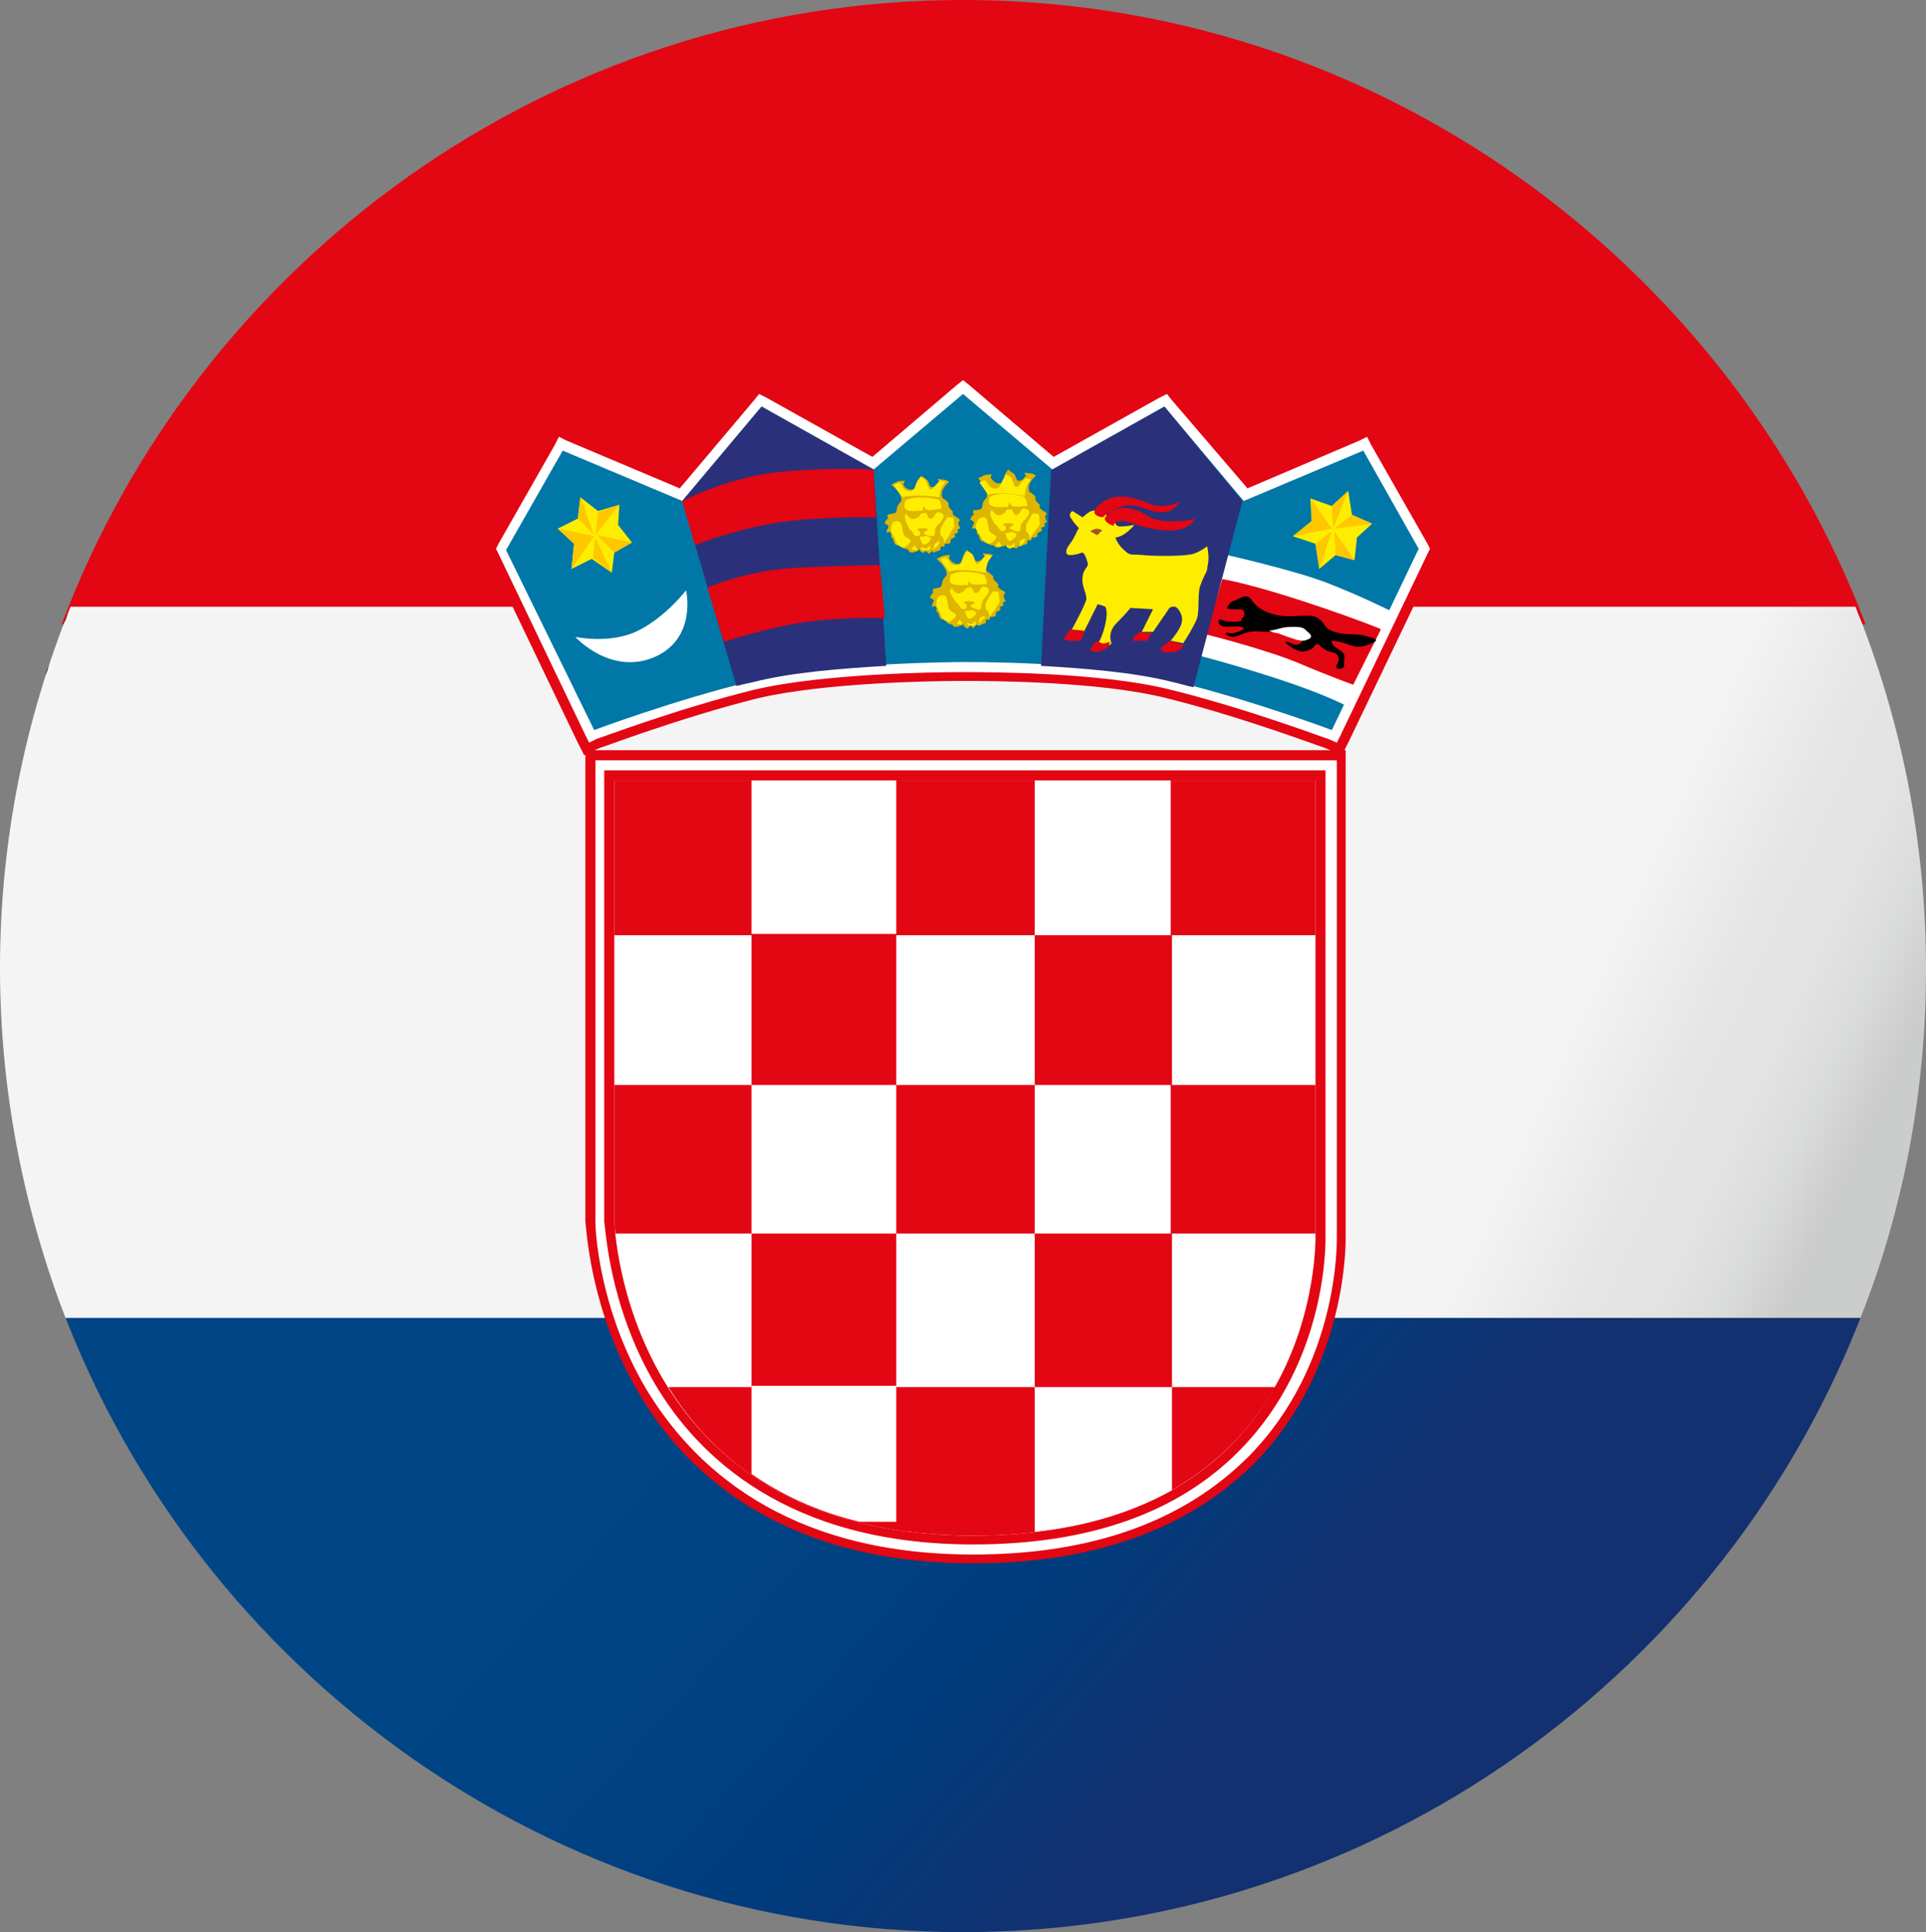 <?xml version="1.0" encoding="utf-8"?>
<!-- Generator: Adobe Illustrator 19.0.0, SVG Export Plug-In . SVG Version: 6.00 Build 0)  -->
<svg version="1.0" id="Isolation_Mode" xmlns="http://www.w3.org/2000/svg" xmlns:xlink="http://www.w3.org/1999/xlink" x="0px"
	 y="0px" viewBox="0 0 153 153.5" style="enable-background:new 0 0 153 153.5;" xml:space="preserve">
<rect x="0" y="0" width="153" height="153.5" fill="#808080" stroke="none"/>
<style type="text/css">
	.st0{fill:url(#SVGID_1_);}
	.st1{fill:#E30613;}
	.st2{fill:url(#SVGID_2_);}
	.st3{fill:#FFFFFF;}
	.st4{fill:#0077A6;}
	.st5{fill:#FFED00;}
	.st6{fill:#FEC700;}
	.st7{fill:#DEB500;}
	.st8{fill:#2A317A;}
	.st9{fill:#A5502C;}
</style>
<g>
	<g>
		<linearGradient id="SVGID_1_" gradientUnits="userSpaceOnUse" x1="110.357" y1="139.824" x2="59.937" y2="94.945">
			<stop  offset="0.158" style="stop-color:#133070"/>
			<stop  offset="0.179" style="stop-color:#123171"/>
			<stop  offset="0.454" style="stop-color:#003C7D"/>
			<stop  offset="0.729" style="stop-color:#004384"/>
			<stop  offset="1" style="stop-color:#004687"/>
		</linearGradient>
		<path class="st0" d="M76.5,153.5c32.7,0,60.7-20.7,71.6-49.6H4.9C15.8,132.8,43.8,153.5,76.5,153.5z"/>
		<path class="st1" d="M76.5,0C43.8,0,15.8,20.7,4.9,49.6h143.3C137.2,20.7,109.2,0,76.5,0z"/>
		<linearGradient id="SVGID_2_" gradientUnits="userSpaceOnUse" x1="150.107" y1="109.964" x2="103.666" y2="88.856">
			<stop  offset="0.195" style="stop-color:#CBCCCC"/>
			<stop  offset="0.199" style="stop-color:#CCCCCD"/>
			<stop  offset="0.286" style="stop-color:#DADBDB"/>
			<stop  offset="0.378" style="stop-color:#E3E3E3"/>
			<stop  offset="0.484" style="stop-color:#E5E5E5"/>
			<stop  offset="0.691" style="stop-color:#F4F4F4"/>
		</linearGradient>
		<path class="st2" d="M5.2,104.7h142.6c3.4-8.6,5.2-18,5.2-27.7c0-10.2-2-19.9-5.6-28.8H5.6C2,57.1,0,66.8,0,76.9
			C0,86.7,1.9,96.1,5.2,104.7z"/>
		<g>
			<path d="M147.5,48.4c0.1,0.4,0.3,0.7,0.4,1.1C147.8,49.1,147.6,48.7,147.5,48.4z"/>
			<path d="M149.4,53.6L149.4,53.6c-0.1-0.3-0.2-0.5-0.2-0.8C149.2,53.1,149.3,53.3,149.4,53.6z"/>
			<path d="M5.1,49.5c0.1-0.4,0.3-0.7,0.4-1.1C5.4,48.7,5.3,49.1,5.1,49.5z"/>
			<path d="M3.9,52.8c-0.1,0.3-0.2,0.5-0.3,0.8h0C3.8,53.3,3.8,53.1,3.9,52.8z"/>
		</g>
	</g>
	<g>
		<path class="st1" d="M46.4,60l-0.3-0.6l-0.3-0.6l-6.9-14.4l-0.2-0.4l-0.2-0.4l0.2-0.4l0.2-0.4l4.5-7.9l0.4-0.6l0.3-0.6l0.6,0.3
			l0.7,0.3l8.4,3.6l5.6-6.6l0.4-0.5l0.4-0.5l0.6,0.3l0.6,0.3l7.9,4.5l6.3-5.3l0.5-0.4l0.5-0.4l0.5,0.4l0.5,0.4l6.3,5.3l7.9-4.5
			l0.6-0.3l0.6-0.3l0.4,0.5l0.4,0.5l5.6,6.6l8.4-3.6l0.6-0.3l0.6-0.3l0.3,0.6l0.3,0.6l4.5,7.9l0.2,0.4l0.2,0.4l-0.2,0.4l-0.2,0.4
			l-6.9,14.4l-0.3,0.6l-0.3,0.6l-0.7-0.3l-0.7-0.3c-0.1,0-6.4-2.4-12.4-3.9c-5.4-1.4-14.4-1.4-16.1-1.4h-0.2h-0.3
			c-1.7,0-10.7,0.1-16.1,1.4c-6,1.5-12.3,3.9-12.4,3.9l-0.7,0.3L46.4,60L46.4,60z"/>
		<path class="st3" d="M106.2,59l-0.7-0.3c-0.1,0-6.4-2.4-12.5-3.9c-5.5-1.4-14.5-1.4-16.3-1.4h-0.2h-0.3c-1.8,0-10.8,0.1-16.3,1.4
			c-6.1,1.5-12.4,3.9-12.5,3.9L46.8,59l-0.3-0.6L39.6,44l-0.2-0.4l0.2-0.4l4.5-7.9l0.3-0.6l0.6,0.3l9,3.8l5.9-7l0.4-0.5l0.6,0.3
			l8.4,4.7l6.7-5.7l0.5-0.4l0.5,0.4l6.7,5.7l8.4-4.7l0.6-0.3l0.4,0.5l6,7L108,35l0.6-0.3l0.3,0.6l4.5,7.9l0.2,0.4l-0.2,0.4
			l-6.9,14.4L106.2,59L106.2,59z"/>
		<path class="st4" d="M108.3,35.8l-9.5,4l-6.3-7.5l-8.9,5l-7.1-6l-7.1,6l-8.9-5l-6.3,7.5l-9.5-4l-4.5,7.9L47.2,58
			c0,0,6.4-2.4,12.6-3.9c6.2-1.5,16.7-1.5,16.7-1.5s10.6-0.1,16.7,1.5c6.2,1.5,12.6,3.9,12.6,3.9l6.9-14.4L108.3,35.8z"/>
		<path class="st3" d="M97.5,44.1c0,0,5.3,1.2,7.9,2.2c2.6,1,5,2.2,5,2.2l-3.6,7.5c0,0-1.7-0.9-5.4-2.1c-3.7-1.2-6.1-1.8-6.1-1.8
			L97.5,44.1z"/>
		<path class="st1" d="M97.1,46l-1.3,4.4c0,0,4.8,1.2,7.4,2.3c2.6,1.1,4.3,1.7,4.3,1.7l2.2-4.4C109.7,49.9,101.4,46.8,97.1,46z"/>
		<polygon class="st5" points="45.9,41.2 46.1,39.5 47.5,40.6 49.2,40.1 49.1,41.7 50.2,43.1 48.8,43.9 48.6,45.5 47,44.4 
			45.4,45.2 45.6,43.2 44.3,42 		"/>
		<polygon class="st6" points="47.2,42.6 44.4,42 45.6,43.2 45.4,45.2 		"/>
		<polygon class="st6" points="47.3,42.7 47.1,44.3 48.6,45.5 		"/>
		<polygon class="st6" points="47.4,42.5 50.2,43.1 48.8,43.9 		"/>
		<polygon class="st6" points="47.5,40.7 47.3,42.5 49.2,40.1 		"/>
		<polygon class="st6" points="46.1,39.5 47.2,42.5 45.9,41.2 		"/>
		<polygon class="st5" points="105.8,40.2 107.1,39 107.4,40.9 109,41.6 107.8,42.7 107.6,44.5 106.1,44.1 104.8,45.2 104.5,43.2 
			102.7,42.6 104.2,41.4 104.1,39.6 		"/>
		<polygon class="st6" points="105.8,42 104.2,39.7 104.2,41.4 102.7,42.6 		"/>
		<polygon class="st6" points="105.8,42.2 104.5,43.2 104.8,45.2 		"/>
		<polygon class="st6" points="106,42.2 107.6,44.5 106.1,44.1 		"/>
		<polygon class="st6" points="107.4,40.9 106,42 109,41.6 		"/>
		<polygon class="st6" points="107.1,39 105.9,42 105.8,40.2 		"/>
		<path class="st3" d="M45.7,50.6c0,0,2.8,0.6,5-0.5c2.2-1.1,3.8-3.2,3.8-3.2s0.9,3.8-2.5,5.3C48.5,53.7,45.7,50.6,45.7,50.6z"/>
		<g>
			<path class="st7" d="M71.6,39.8c0,0-0.2,0.2-0.3,0.4c-0.1,0.3,0,0.6-0.4,0.6c-0.3,0.1-0.4,0-0.4,0.2c0,0.2,0.2,0.1,0,0.2
				c-0.1,0.1-0.3,0.4-0.2,0.4c0.1,0,0.3,0.2,0.3,0.2s-0.3,0.6-0.1,0.5c0.1-0.1,0.3,0,0.3,0.1c0,0.1,0,0.3,0,0.3
				c0.1,0,0.2,0.2,0.2,0.3c0,0.1,0.2,0.4,0.3,0.3c0.1-0.1,0.3,0.1,0.3,0.1c0,0.1,0.3,0.2,0.3,0.2s0.3,0,0.3,0.2
				c0,0.1,0.3,0.1,0.3,0.1l0.3-0.1l0.1,0c0,0,0.1-0.2,0.1-0.2c0,0.1,0.3,0.4,0.4,0.3c0-0.1,0.2-0.1,0.2-0.1l0.2,0.2
				c0,0,0.3-0.3,0.3-0.2c0,0.1,0.1,0.1,0.1,0.1l0.2-0.1l0.3-0.1c0,0,0-0.3,0.1-0.3c0.1,0,0.1,0.1,0.2,0c0.1-0.1,0-0.3,0.1-0.2
				c0.2,0,0.4,0,0.4-0.1c0-0.1,0-0.3,0.1-0.3c0.1,0,0.3-0.2,0.3-0.2s-0.2-0.2,0-0.2c0.1,0,0.3-0.2,0.2-0.2c-0.1,0,0-0.2,0.1-0.2
				c0.1,0,0.1,0,0-0.2c-0.1-0.2-0.1-0.3,0-0.4c0.1-0.1,0-0.2-0.2-0.3c-0.2-0.1-0.4-0.3-0.3-0.4c0.1,0-0.2-0.2-0.3-0.4
				c-0.1-0.2,0-0.3-0.1-0.4c-0.3-0.3-0.4-0.3-0.4-0.3s-0.2-0.3,0-0.7c0.2-0.4,0.5-0.6,0.5-0.6s-0.2-0.2-0.5-0.2
				c-0.3,0-0.4-0.1-0.4,0c0,0.1,0.2,0.1,0,0.3c-0.1,0.2-0.3,0.3-0.5,0.3c-0.2,0-0.2-0.5-0.4-0.6c-0.1-0.1-0.4-0.3-0.4-0.3
				S73,38,72.8,38.3c-0.1,0.3-0.1,0.6-0.4,0.6c-0.3,0-0.4-0.1-0.5-0.2c-0.1-0.1-0.2-0.2-0.1-0.3c0-0.1,0.2-0.3,0-0.2
				c-0.2,0-0.4,0-0.6,0.1c-0.2,0.1-0.4,0.2-0.4,0.2S71.7,39.2,71.6,39.8z"/>
			<path class="st5" d="M71.7,39.5c0,0-0.8-1-0.7-1c0,0.1,0.3-0.2,0.5-0.1c0.2,0.2,0.2,0.5,0.6,0.6c0.4,0.1,0.6-0.2,0.6-0.3
				c0-0.1,0.4-0.8,0.4-0.8s0.4,0.1,0.5,0.4c0.1,0.3,0.2,0.5,0.2,0.5s0.1,0.2,0.3,0c0.2-0.2,0.5-0.6,0.6-0.6c0.2,0,0.4,0.1,0.4,0.1
				s-0.3,0.3-0.4,0.7c-0.1,0.4-0.1,0.5-0.1,0.5S72.9,39.2,71.7,39.5z"/>
			<path class="st5" d="M71.9,39.8c0,0-0.1,0.5,0,0.6c0.2,0.2,0.3,0.2,0.9,0.2c0.5-0.1,0.5,0.1,0.5-0.1c0-0.2,0.1-0.3,0.1-0.3
				s0,0.2,0.2,0.3c0.2,0.1,1.2-0.1,1.2-0.1s0-0.4-0.2-0.7C74.3,39.6,72.6,39.3,71.9,39.8z"/>
			<path class="st5" d="M72,40.8c0,0,0.3,0.6,0.7,0.4c0.4-0.1,0.4-0.4,0.5-0.4c0.1,0,0.3-0.1,0.4,0c0.1,0.1,0.1,0.5,0.4,0.4
				c0.3-0.1,0.2-0.4,0.5-0.5c0.2,0,0.6,0.1,0.4,0.5c-0.2,0.4-0.4,0.4-0.6,0.8c-0.1,0.4,0.1,0.6-0.4,0.6c-0.4-0.1-0.6-0.3-0.5-0.3
				c0.1-0.1,0.5-0.2,0.2-0.3c-0.3-0.1-0.9,0-0.7,0.1c0.1,0.1,0.2,0.1,0.2,0.3c0,0.1-0.1,0.2-0.3,0.2c-0.2,0-0.2-0.3-0.6-0.6
				C72,41.4,71.7,41.1,72,40.8z"/>
			<path class="st5" d="M73.4,42.6c-0.2,0.1-0.4-0.1-0.3,0.2c0.1,0.3,0.2,0.6,0.5,0.4c0.3-0.2,0.4-0.4,0.3-0.5
				C73.8,42.7,73.7,42.5,73.4,42.6z"/>
			<path class="st5" d="M75.5,41.1c-0.3,0-0.2-0.1-0.5,0.4c-0.3,0.5-0.3,0.5-0.3,0.8c0,0.4,0,0.1,0.2,0.4c0.2,0.3,0,0.7,0.2,0.3
				c0.2-0.4,0.3-0.3,0.4-0.7c0.2-0.3,0.3-0.3,0.3-0.6C75.7,41.4,75.9,41.1,75.5,41.1z"/>
			<path class="st5" d="M71.2,41.4c0.6,0,0.4,0.7,0.6,1.1c0.2,0.3,0.7,0.3,0.5,0.6c-0.2,0.3-0.5,0.4-0.5,0.4s-0.4,0-0.6-0.4
				c-0.1-0.4-0.4-0.8-0.4-0.8S70.7,41.4,71.2,41.4z"/>
			<path class="st5" d="M72.4,43.6c0.2-0.1,0.2-0.4,0.3-0.2c0.1,0.2,0.3,0.3,0.1,0.3C72.4,43.7,72.4,43.6,72.4,43.6z"/>
			<path class="st5" d="M74.4,43.1c-0.1,0.1-0.2,0.1-0.2,0.3c0,0.2-0.2,0.4,0,0.2c0.3-0.2,0.3-0.3,0.4-0.4
				C74.7,43.1,74.6,42.9,74.4,43.1z"/>
			<path class="st5" d="M73.3,43.5c0.2,0.1,0.3,0.1,0.4,0c0.1,0,0.2-0.3,0.2-0.1c0,0.2,0,0.3-0.2,0.3c-0.2,0-0.3,0-0.4,0
				c-0.1,0-0.2-0.2-0.2-0.2L73.3,43.5z"/>
		</g>
		<g>
			<path class="st7" d="M78.4,39.5c0,0-0.2,0.2-0.3,0.4c-0.1,0.3,0,0.6-0.4,0.6c-0.3,0.1-0.4-0.1-0.4,0.2c0,0.2,0.2,0.2,0,0.2
				c-0.1,0.1-0.3,0.4-0.2,0.4c0.1,0,0.3,0.2,0.3,0.2s-0.3,0.6-0.1,0.5c0.2-0.1,0.3,0,0.3,0.1c0,0.1,0,0.3,0,0.3
				c0.1,0,0.2,0.2,0.2,0.3c0,0.1,0.2,0.4,0.3,0.3c0.1-0.1,0.3,0.1,0.3,0.1c0,0.1,0.3,0.2,0.3,0.2s0.3,0,0.3,0.1
				c0,0.1,0.3,0.1,0.3,0.1l0.3-0.1l0.2,0c0,0,0.1-0.2,0.1-0.1c0,0.1,0.3,0.4,0.4,0.3c0-0.1,0.2-0.2,0.2-0.2l0.2,0.2
				c0,0,0.3-0.3,0.3-0.3s0.1,0.1,0.1,0.1l0.2-0.1l0.3-0.1c0,0,0-0.3,0.1-0.3c0.1,0,0.1,0.1,0.2,0c0.1-0.1,0-0.3,0.1-0.2
				c0.1,0,0.4,0,0.4-0.1c0-0.1,0-0.3,0.1-0.3c0.1,0,0.3-0.2,0.3-0.2s-0.2-0.2,0-0.2c0.1,0,0.3-0.2,0.2-0.2c-0.1,0,0-0.2,0.1-0.2
				c0.1,0,0.1,0,0-0.2c-0.1-0.2-0.1-0.3,0-0.4c0.1-0.1,0-0.2-0.2-0.3c-0.2-0.1-0.4-0.3-0.3-0.4c0.1,0-0.1-0.2-0.3-0.4
				c-0.1-0.2,0-0.3-0.1-0.4c-0.3-0.3-0.4-0.3-0.4-0.3s-0.2-0.3,0-0.7c0.2-0.4,0.5-0.6,0.5-0.6s-0.2-0.2-0.5-0.2
				c-0.3,0-0.4-0.1-0.4,0c0,0.1,0.2,0.2,0,0.3c-0.1,0.2-0.3,0.3-0.5,0.3c-0.2,0-0.2-0.5-0.4-0.6c-0.2-0.1-0.4-0.3-0.4-0.3
				s-0.2,0.2-0.3,0.5c-0.1,0.3-0.1,0.6-0.4,0.6c-0.3,0-0.4-0.1-0.5-0.2c-0.1-0.1-0.2-0.2-0.2-0.3c0-0.1,0.2-0.3,0-0.2
				c-0.2,0-0.4,0-0.6,0.1c-0.2,0.1-0.4,0.2-0.4,0.2S78.5,38.9,78.4,39.5z"/>
			<path class="st5" d="M78.5,39.3c0,0-0.8-1.1-0.7-1c0,0.1,0.3-0.2,0.5-0.1c0.2,0.2,0.2,0.5,0.6,0.6c0.4,0.1,0.6-0.2,0.6-0.3
				c0-0.1,0.4-0.8,0.4-0.8s0.4,0.1,0.5,0.4c0.1,0.3,0.2,0.5,0.2,0.5s0.2,0.2,0.3,0c0.2-0.2,0.5-0.6,0.6-0.6c0.2,0,0.4,0.1,0.4,0.1
				s-0.3,0.3-0.4,0.7c-0.1,0.4-0.1,0.6-0.1,0.6S79.7,39,78.5,39.3z"/>
			<path class="st5" d="M78.6,39.5c0,0-0.1,0.5,0,0.6c0.2,0.1,0.3,0.2,0.9,0.2c0.6-0.1,0.6,0.1,0.6-0.1c0-0.2,0.1-0.3,0.1-0.3
				s0,0.2,0.2,0.3c0.2,0.1,1.2,0,1.2,0s0-0.4-0.2-0.7C81.1,39.3,79.3,39,78.6,39.5z"/>
			<path class="st5" d="M78.8,40.5c0,0,0.3,0.6,0.7,0.4c0.4-0.1,0.4-0.4,0.5-0.4c0.1,0,0.3-0.1,0.4,0c0.1,0.1,0.1,0.5,0.4,0.4
				c0.3-0.1,0.2-0.4,0.5-0.5c0.2,0,0.6,0.1,0.4,0.5c-0.2,0.4-0.4,0.4-0.6,0.8c-0.1,0.4,0.1,0.6-0.4,0.5c-0.4-0.1-0.6-0.3-0.5-0.3
				c0.2-0.1,0.5-0.2,0.2-0.3c-0.3-0.1-0.9,0-0.7,0.1c0.2,0.1,0.2,0.1,0.2,0.3c0,0.1-0.1,0.2-0.3,0.2c-0.2,0-0.2-0.3-0.6-0.6
				C78.8,41.2,78.5,40.8,78.8,40.5z"/>
			<path class="st5" d="M80.2,42.3c-0.2,0.1-0.4-0.1-0.3,0.2c0.1,0.3,0.2,0.6,0.5,0.4c0.3-0.2,0.4-0.4,0.3-0.5
				C80.6,42.4,80.5,42.2,80.2,42.3z"/>
			<path class="st5" d="M82.3,40.8c-0.3,0-0.2-0.1-0.5,0.4c-0.3,0.5-0.3,0.5-0.3,0.8c0,0.4,0,0.1,0.2,0.4c0.2,0.3,0,0.7,0.2,0.3
				c0.2-0.4,0.2-0.3,0.4-0.6c0.2-0.3,0.3-0.3,0.3-0.6C82.5,41.2,82.7,40.8,82.3,40.8z"/>
			<path class="st5" d="M78,41.1c0.6-0.1,0.4,0.7,0.6,1.1c0.2,0.3,0.7,0.3,0.5,0.6c-0.2,0.3-0.5,0.4-0.5,0.4s-0.4,0-0.6-0.4
				c-0.2-0.4-0.5-0.8-0.5-0.8S77.5,41.2,78,41.1z"/>
			<path class="st5" d="M79.1,43.3c0.2-0.1,0.2-0.4,0.3-0.2c0.1,0.2,0.3,0.3,0.1,0.3C79.2,43.5,79.1,43.3,79.1,43.3z"/>
			<path class="st5" d="M81.2,42.9C81,43,81,42.9,81,43.2c0,0.2-0.2,0.4,0,0.2c0.3-0.2,0.3-0.3,0.4-0.4
				C81.5,42.8,81.4,42.7,81.2,42.9z"/>
			<path class="st5" d="M80,43.3c0.2,0.1,0.3,0.1,0.4,0c0.1,0,0.2-0.3,0.2-0.1c0,0.2,0,0.3-0.1,0.3c-0.2,0-0.3,0-0.4,0
				c-0.1,0-0.2-0.2-0.2-0.2L80,43.3z"/>
		</g>
		<g>
			<path class="st7" d="M75.2,45.7c0,0-0.2,0.2-0.3,0.4c-0.1,0.2,0,0.6-0.4,0.6c-0.3,0.1-0.4,0-0.4,0.2c0,0.2,0.1,0.2,0,0.2
				c-0.1,0.1-0.3,0.4-0.2,0.4c0.1,0,0.3,0.2,0.3,0.2s-0.3,0.6-0.1,0.5c0.1-0.1,0.3,0,0.3,0.1c0,0.1,0,0.3,0,0.3
				c0.1,0,0.2,0.2,0.2,0.3c0,0.1,0.2,0.4,0.3,0.3c0.1-0.1,0.3,0.1,0.3,0.2c0,0.1,0.3,0.2,0.3,0.2s0.2,0,0.2,0.1
				c0,0.1,0.3,0.1,0.3,0.1l0.3-0.1l0.1,0c0,0,0.1-0.2,0.1-0.1c0,0.1,0.3,0.4,0.4,0.3c0.1-0.1,0.2-0.2,0.2-0.2l0.2,0.2
				c0,0,0.3-0.3,0.3-0.3c0,0.1,0.2,0.1,0.2,0.1l0.2-0.1l0.3-0.1c0,0,0-0.3,0.1-0.3c0.1,0,0.1,0.1,0.2,0c0.1-0.1,0-0.3,0.1-0.2
				c0.1,0,0.4,0,0.4-0.1c0-0.1,0-0.3,0.1-0.3c0.1,0,0.3-0.2,0.3-0.2s-0.2-0.2,0-0.2c0.1,0,0.3-0.2,0.2-0.2c-0.1,0,0-0.2,0.1-0.2
				c0.1,0,0.1,0,0-0.2c-0.1-0.2-0.1-0.3,0-0.4c0.1-0.2,0-0.2-0.2-0.3c-0.2-0.1-0.4-0.3-0.3-0.4c0.1,0-0.1-0.2-0.3-0.4
				c-0.2-0.2,0-0.3-0.2-0.4c-0.3-0.3-0.4-0.3-0.4-0.3s-0.2-0.3,0-0.7c0.2-0.4,0.5-0.6,0.5-0.6S78.7,44,78.5,44c-0.3,0-0.4-0.1-0.4,0
				c0,0.1,0.2,0.2,0,0.3c-0.1,0.2-0.3,0.3-0.5,0.3c-0.2,0-0.2-0.5-0.4-0.6c-0.1-0.1-0.4-0.3-0.4-0.3s-0.2,0.2-0.3,0.5
				c-0.1,0.3-0.1,0.6-0.4,0.6c-0.3,0-0.4-0.1-0.5-0.2c-0.1-0.1-0.2-0.2-0.2-0.3c0-0.1,0.2-0.3,0-0.2c-0.1,0-0.4,0-0.6,0.1
				c-0.2,0.1-0.4,0.2-0.4,0.2S75.3,45.1,75.2,45.7z"/>
			<path class="st5" d="M75.4,45.4c0,0-0.8-1.1-0.7-1c0,0.1,0.3-0.2,0.5-0.1c0.2,0.2,0.2,0.5,0.6,0.6c0.4,0.1,0.6-0.2,0.6-0.3
				c0-0.1,0.4-0.8,0.4-0.8s0.4,0.1,0.5,0.4c0.1,0.3,0.2,0.5,0.2,0.5s0.1,0.2,0.3,0c0.2-0.2,0.5-0.6,0.6-0.6c0.2,0,0.4,0.1,0.4,0.1
				s-0.3,0.3-0.4,0.7c-0.1,0.4-0.1,0.6-0.1,0.6S76.5,45.1,75.4,45.4z"/>
			<path class="st5" d="M75.5,45.7c0,0-0.1,0.5,0,0.6c0.2,0.1,0.3,0.2,0.9,0.2c0.5-0.1,0.5,0.1,0.5-0.1c0-0.2,0.1-0.3,0.1-0.3
				s-0.1,0.2,0.2,0.3c0.2,0.1,1.2,0,1.2,0s0-0.4-0.2-0.7C77.9,45.5,76.1,45.2,75.5,45.7z"/>
			<path class="st5" d="M75.6,46.7c0,0,0.3,0.6,0.7,0.4c0.4-0.1,0.4-0.4,0.5-0.4c0.1,0,0.3-0.1,0.4,0c0.1,0.1,0.1,0.5,0.4,0.4
				c0.3-0.1,0.2-0.4,0.5-0.5c0.2,0,0.6,0.1,0.4,0.5c-0.2,0.4-0.4,0.4-0.5,0.8c-0.1,0.4,0,0.6-0.4,0.5c-0.4-0.1-0.6-0.3-0.5-0.3
				c0.2-0.1,0.5-0.2,0.2-0.3c-0.3-0.1-0.9,0-0.7,0.1c0.1,0.1,0.2,0.1,0.2,0.3c0,0.1-0.1,0.2-0.3,0.2c-0.2,0-0.2-0.3-0.6-0.6
				C75.6,47.3,75.3,47,75.6,46.7z"/>
			<path class="st5" d="M77,48.5c-0.2,0.1-0.4-0.1-0.3,0.2c0.1,0.3,0.2,0.6,0.5,0.4c0.3-0.2,0.4-0.4,0.3-0.5
				C77.4,48.6,77.3,48.4,77,48.5z"/>
			<path class="st5" d="M79.1,47c-0.3,0-0.2-0.1-0.5,0.4c-0.3,0.5-0.3,0.5-0.3,0.8c0,0.4,0,0.1,0.2,0.4c0.2,0.3,0,0.7,0.2,0.3
				c0.2-0.4,0.3-0.3,0.4-0.6c0.2-0.3,0.3-0.3,0.3-0.6C79.3,47.4,79.5,47,79.1,47z"/>
			<path class="st5" d="M74.8,47.3c0.6-0.1,0.4,0.7,0.6,1.1c0.2,0.3,0.7,0.3,0.5,0.6c-0.2,0.3-0.5,0.4-0.5,0.4s-0.4,0-0.6-0.4
				c-0.1-0.4-0.4-0.8-0.4-0.8S74.3,47.3,74.8,47.3z"/>
			<path class="st5" d="M76,49.5c0.2-0.1,0.2-0.4,0.3-0.2c0.1,0.2,0.2,0.3,0.1,0.3C76,49.6,76,49.5,76,49.5z"/>
			<path class="st5" d="M78,49c-0.2,0.1-0.2,0.1-0.2,0.3c0,0.2-0.2,0.4,0,0.2s0.3-0.3,0.4-0.4C78.3,49,78.2,48.9,78,49z"/>
			<path class="st5" d="M76.9,49.5c0.2,0.1,0.3,0.1,0.4,0c0.1,0,0.2-0.3,0.2-0.1c0,0.2,0,0.3-0.1,0.3c-0.2,0-0.3,0-0.4,0
				c-0.1,0-0.2-0.2-0.2-0.2L76.9,49.5z"/>
		</g>
		<path d="M98.5,48.4c0,0-1.2,0.1-1-0.2c0.2-0.3,0.3-0.4,0.6-0.5c0.3-0.1,0.7-0.4,1-0.3c0.3,0.1,0.3,0.3,0.6,0.6
			c0.3,0.3,0.8,0.7,1.9,0.9c1.1,0.2,2.5-0.2,3.1,0.2c0.7,0.5,0.4,0.8,1.3,1.1c0.9,0.3,1.7,0.1,2.4,0.3c0.7,0.2,1.3,0.3,0.6,0.6
			c-0.7,0.3-1.1,0.4-1.9,0.1c-0.8-0.3-1.3-0.3-1.3-0.3s-0.1,0.3,0.4,0.6c0.6,0.4,0.6,0.4,0.6,0.8c-0.1,0.5,0.1,0.7-0.2,0.8
			c-0.3,0.1-0.6,0-0.4-0.3c0.2-0.3,0.2-0.7-0.1-0.9c-0.3-0.1-0.6-0.1-1-0.4c-0.3-0.2-0.3-0.4-0.5-0.3c-0.2,0-0.2,0.3-0.5,0.4
			c-0.3,0.1-0.6,0.3-1.2,0c-0.6-0.3-1-0.7-0.6-0.6c0.4,0.1,0.5,0.3,0.8,0.2c0.3-0.1,0.4-0.3,0.3-0.3c-0.1,0,0.6-0.1,0.4-0.4
			c-0.2-0.3-0.7-0.6-1.5-0.6c-0.7,0-0.9,0.3-1.3,0.3c-0.1,0-0.2,0-0.2,0c-0.6,0-0.9-0.1-1.5,0c-0.6,0.1-0.8,0.3-1.3,0.4
			c-0.4,0-0.8-0.3-0.6-0.3c0.2-0.1,0.3,0.1,0.6,0c0.3-0.1,0.8-0.2,0.8-0.4c-0.1-0.2-1-0.1-1.3-0.1c-0.3,0-0.7-0.1-0.7-0.4
			c0-0.3,0.2-0.2,0.4-0.1c0.3,0.1,0.6,0.1,1,0.1c0.4-0.1,0.5,0,0.4-0.2C99,48.9,98.9,48.4,98.5,48.4z"/>
		<path class="st3" d="M101.5,50.3c0,0,0.5,0.2,1.1,0.4c0.6,0.2,0.7,0.2,1,0.2c0.3-0.1,0.8-0.2,0.4-0.6c-0.4-0.3-0.3-0.5-1.2-0.5
			c-0.8,0-1,0.1-1.4,0.2c-0.4,0.1-0.6,0.1-0.6,0.1S101.2,50.3,101.5,50.3z"/>
		<path class="st8" d="M69.4,37.3l-8.9-5l-6.3,7.5l0,0l4.3,14.7c0.4-0.1,0.8-0.2,1.3-0.3c3.1-0.8,7.2-1.1,10.6-1.3L69.4,37.3
			L69.4,37.3z M92.5,32.3l-8.9,5l-0.1,0l-0.8,15.6c3.4,0.2,7.4,0.5,10.5,1.3c0.5,0.1,1.1,0.3,1.6,0.4l3.9-14.8L92.5,32.3z"/>
		<path class="st5" d="M86,41.1l-0.8-0.5c0,0-0.4,0.2-0.1,0.6c0.3,0.5,0.7,0.8,0.6,0.8c-0.1,0-0.3,0.7-0.7,1.2
			c-0.4,0.5-0.4,0.9,0,0.9c0.5,0,0.9-0.2,1-0.2c0.1,0,0.3,0.4,0.4,0.8c0.1,0.4-0.3,0.4-0.4,1.1c-0.1,0.8,0.3,1.2,0.3,1.8
			c-0.1,0.5-1.2,2.5-1.2,2.5l1,0.1l1.1-2.2c0,0,0.4,0.1,0.6,0.2c0.1,0.2,0.2,0.5,0,1.4c-0.2,0.9-0.5,1.4-0.5,1.4s0.4,0.3,0.6,0.3
			c0.3,0,0.4-0.2,0.4-0.2s-0.4-0.8,0.4-1.6c0.8-0.8,1.1-1.2,1.1-1.2l1.8,0.1l-0.9,1.8h0.9l1.3-1.9c0,0,0.4-0.3,0.7,0.1
			c0.3,0.4,0.4,0.8,0.2,1.3c-0.2,0.5-0.8,1.2-0.8,1.2l1,0.2c0,0,0.9-1.4,1.1-2c0.2-0.7,0-2.1,0.3-2.7c0.2-0.6,0.5-1,0.5-1.2
			c0-0.2,0.1-0.4,0.1-0.9c0-0.4-0.1-0.9-0.1-0.9s-0.5,0.4-1.1,0.6c-0.6,0.2-3,0.2-4,0.1c-1-0.1-1,0.1-1.5-0.4c-0.5-0.4-0.7-1-0.7-1
			s0.4,0,0.9-0.4c0.5-0.4,0.6-0.6,0.6-0.6s-1,0.2-1.3,0.1c-0.2-0.1-0.3-0.4-0.4-0.5c-0.1-0.1-0.7-0.6-1.1-0.7
			c-0.4-0.1-0.6,0-0.8,0.1C86.2,40.9,86,41.1,86,41.1z"/>
		<path class="st1" d="M87,40.5c0-0.1,0.9-1.3,2.6-1c1.7,0.3,1.6,0.7,2.7,0.7c1,0,1.4-0.4,1.4-0.4s-0.3,0.9-1.4,0.9
			c-1.1,0-2-0.8-3.1-0.5c-1,0.3-1.6,0.9-1.6,0.9S86.7,41,87,40.5z"/>
		<path class="st1" d="M87.8,41.1c0,0,0.6-1,2-0.7c1.4,0.3,1.3,0.9,2.8,1c1.5,0.1,2.3-0.2,2.3-0.2s-0.4,1.2-2.7,0.9
			c-2.3-0.3-2.5-0.8-3.2-0.7c-0.7,0.1-0.5,0.4-0.5,0.4S87.6,41.5,87.8,41.1z"/>
		<path class="st1" d="M84.5,50.8c0-0.1,0.5-0.8,0.5-0.8l1.1,0.1c0,0,0,0.7-0.4,0.8C85.2,51,84.5,50.8,84.5,50.8z"/>
		<path class="st1" d="M86.6,51.6c0-0.1,0.5-0.7,0.5-0.7s0.4,0.3,0.7,0.2c0.3-0.1,0.4-0.1,0.4-0.1c-0.1,0,0,0.4-0.5,0.6
			C87.2,51.9,86.7,51.8,86.6,51.6z"/>
		<path class="st1" d="M90,50.7l0.5-0.5c0,0,0.6,0.1,0.6,0.1c0.1,0,0.5-0.1,0.4,0c-0.1,0.1-0.3,0.6-0.4,0.6c-0.1,0-1.1,0-1.1,0
			L90,50.7z"/>
		<path class="st1" d="M92.3,51.4l0.6-0.5l1.1,0.3c0,0,0,0.3-0.4,0.5c-0.4,0.2-1.2,0.1-1.2,0.1S92,51.5,92.3,51.4z"/>
		<path class="st9" d="M86.6,42.2c0,0,0.4-0.2,0.5-0.2c0.1,0,0.6,0.1,0.4,0.2c-0.2,0.1-0.2,0.3-0.4,0.3
			C86.8,42.3,86.6,42.2,86.6,42.2z"/>
		<path class="st1" d="M54.2,39.8c0,0,3.7-1.9,7.7-2.3c4-0.4,7.5-0.2,7.5-0.2l0.2,3.8c0,0-4.3-0.1-7.7,0.4c-3.4,0.5-6.7,1.8-6.7,1.8
			L54.2,39.8z"/>
		<path class="st1" d="M56.2,46.7c0,0,3-1.4,7.2-1.6c4.2-0.2,6.5-0.2,6.5-0.2l0.4,4.2c0,0-3.2-0.1-6.2,0.3c-3,0.4-6.6,1.6-6.6,1.6
			L56.2,46.7z"/>
		<path class="st1" d="M77.3,124.2c-15.4,0-23-7.4-26.6-13.6c-3.8-6.5-4.1-12.8-4.2-13.6v0v0v0V62v-0.8v-0.8v-0.8h0.8h0.7h0.8h55.7
			h0.8h0.8h0.8v0.8v0.8V62v36.2c0,0.4,0.2,10.4-7.2,18C94.4,121.5,86.9,124.2,77.3,124.2L77.3,124.2z"/>
		<path class="st3" d="M77.3,123.5c-15.1,0-22.4-7.2-26-13.2c-3.7-6.3-4-12.5-4-13.2l0,0v0V62v-0.8v-0.8h0.8h0.8h55.7h0.8h0.8v0.8
			V62v36.2c0,0.4,0.2,10.2-7,17.5C94,120.9,86.7,123.5,77.3,123.5L77.3,123.5z"/>
		<path class="st1" d="M77.3,122.7c-14.7,0-21.9-7-25.3-12.8c-3.7-6.3-3.9-12.6-4-12.8v0v0V62v-0.8h0.8h55.7h0.8V62v36.2
			c0,0.4,0.2,9.9-6.8,17C93.6,120.2,86.5,122.7,77.3,122.7L77.3,122.7z"/>
		<path class="st3" d="M104.5,62H48.8V97c0,0,0.7,25,28.5,25c27.8,0,27.2-23.8,27.2-23.8V62z"/>
		<path class="st1" d="M48.8,62v12.3h55.7V62H48.8z M77.3,122c13.8,0,20.6-5.9,24-11.8H53.1C56.8,116.2,63.9,122,77.3,122z M48.8,97
			c0,0,0,0.4,0.1,1h55.6V86.2H48.8V97z"/>
		<path class="st1" d="M59.7,117.1c2.3,1.6,5.2,3,8.6,3.8h2.9V62H59.7V117.1z M82.2,62v59.7c4.5-0.5,8-1.7,10.9-3.3V62H82.2z"/>
		<path class="st3" d="M59.7,98h11.5V86.2H59.7V98z M59.7,117.1c2.3,1.6,5.2,3,8.6,3.8h2.9v-10.8H59.7V117.1z M59.7,74.2h11.5V62
			H59.7V74.2z M82.2,98H93V86.2H82.2V98z M82.2,62v12.3H93V62H82.2z M82.2,121.7c4.5-0.5,8-1.7,10.9-3.3v-8.2H82.2V121.7z"/>
	</g>
</g>
</svg>

